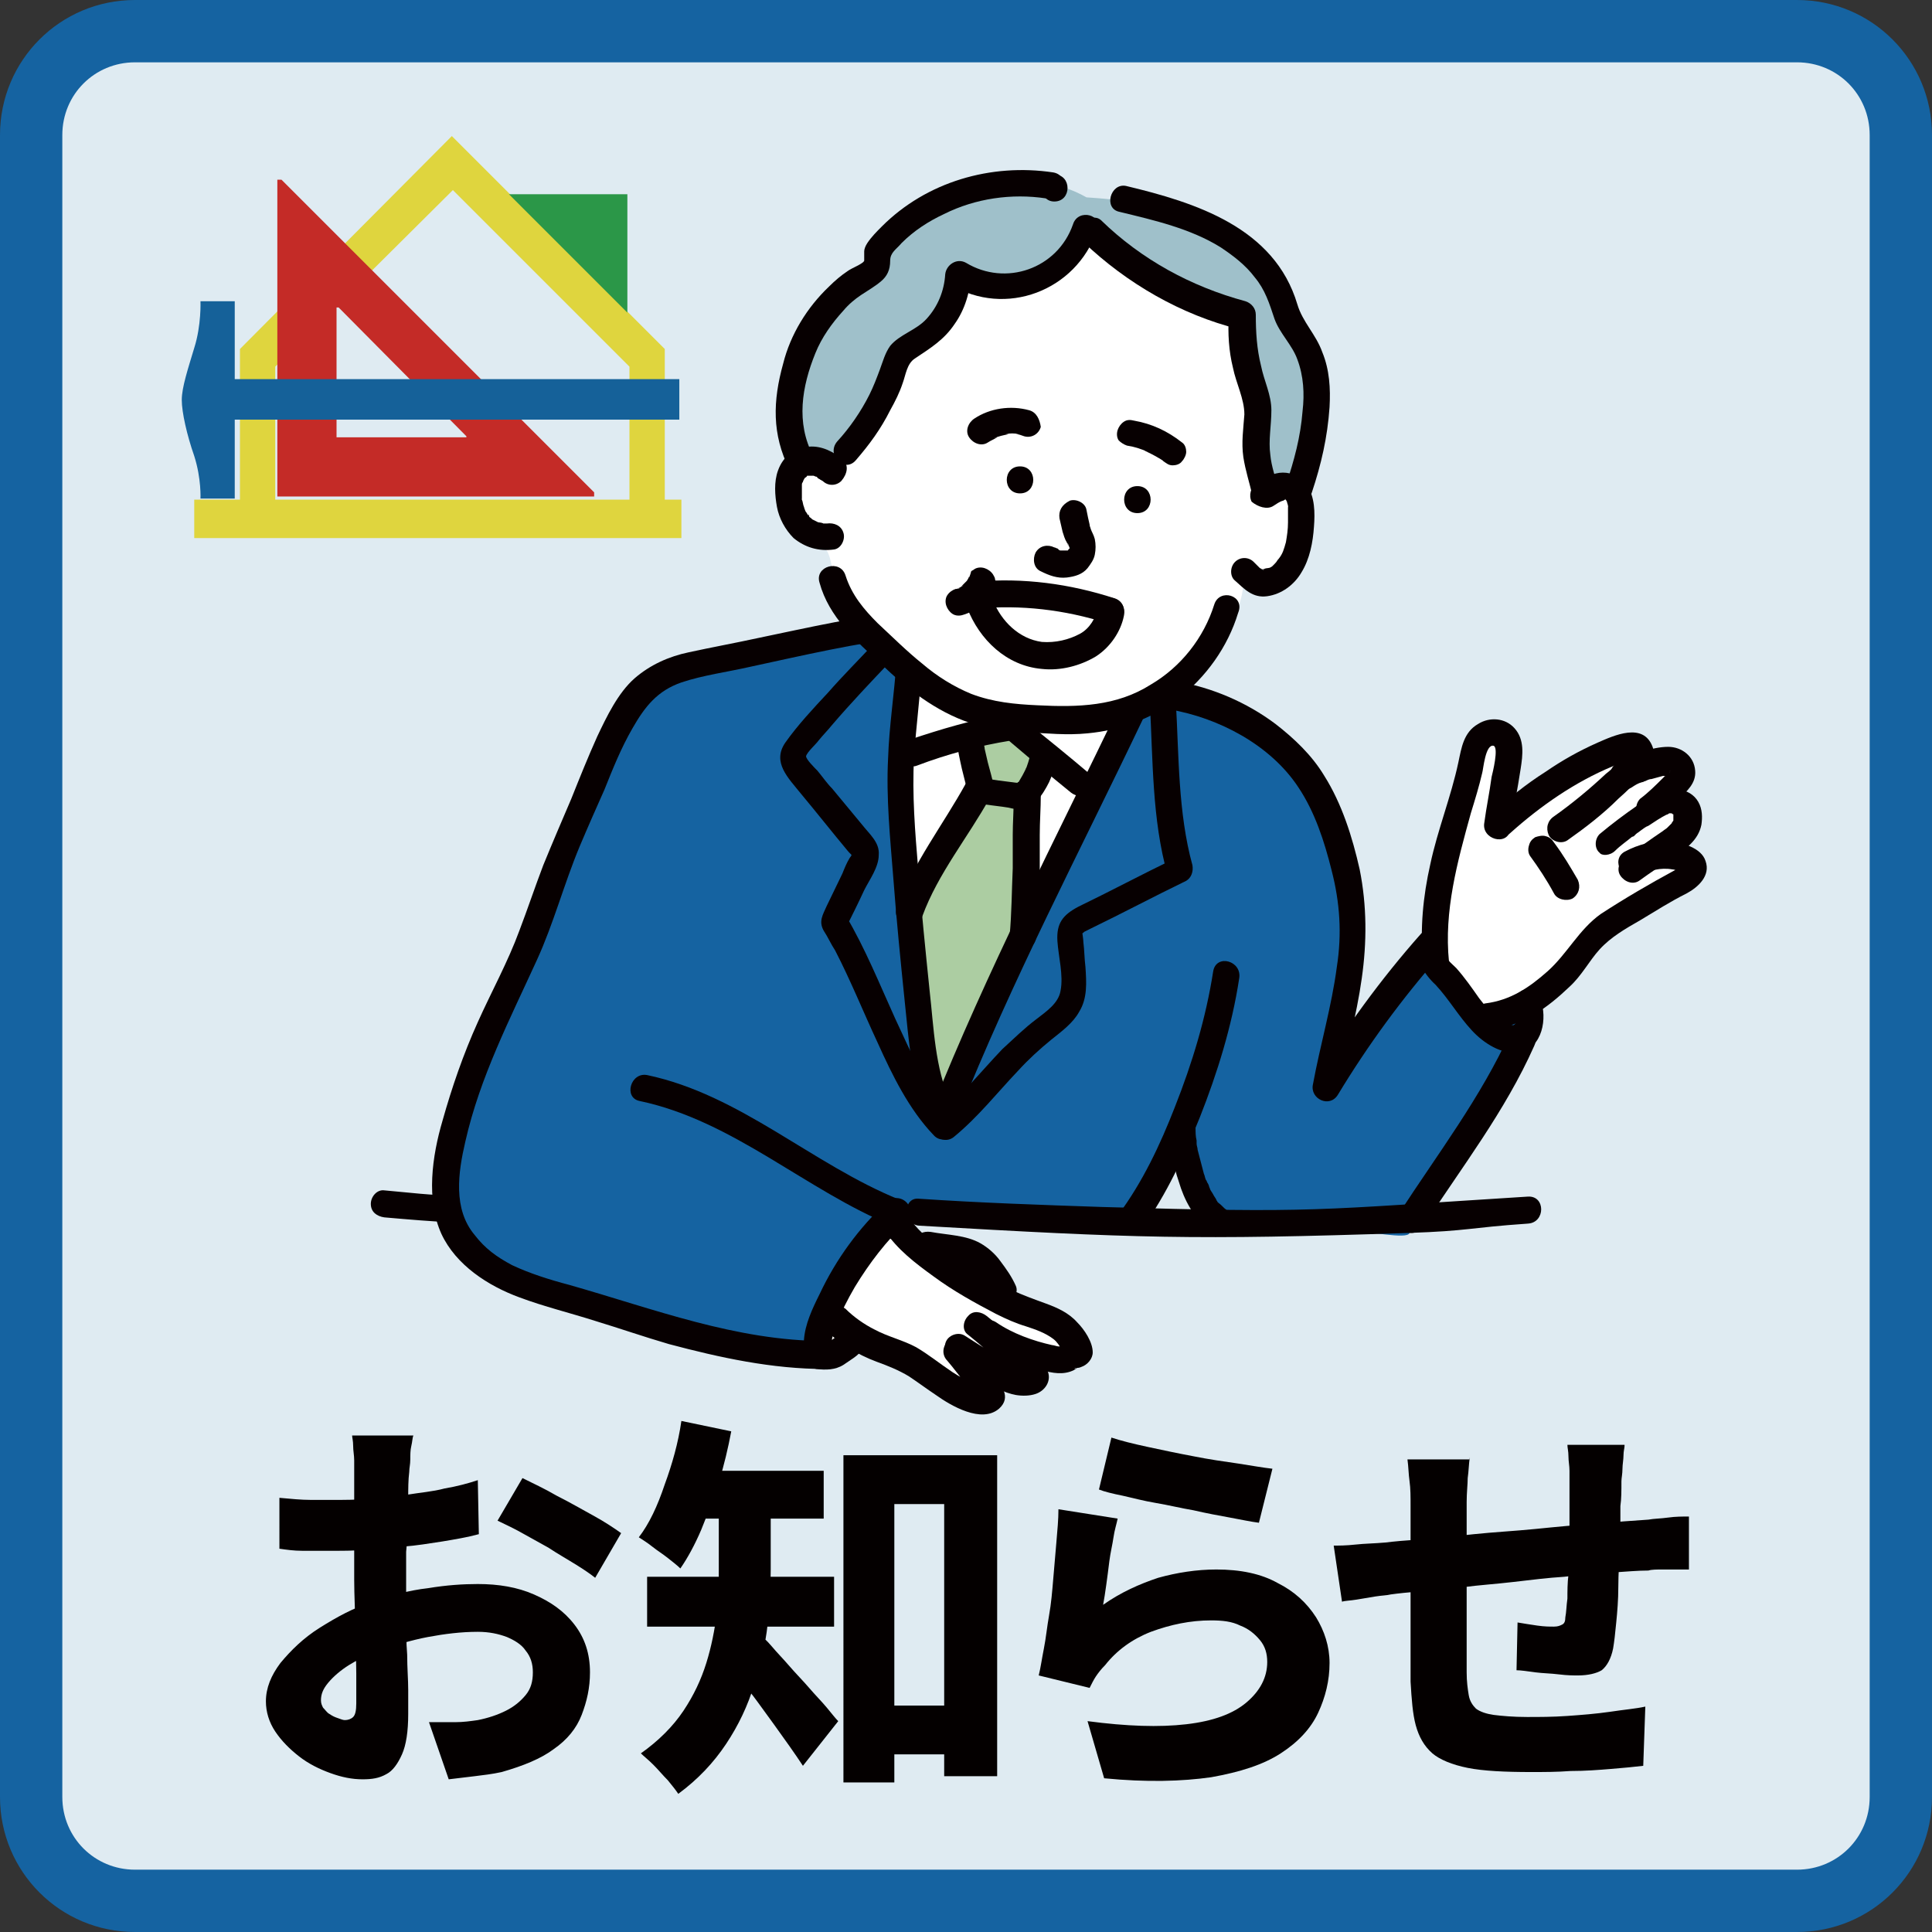<?xml version="1.0" encoding="utf-8"?>
<!-- Generator: Adobe Illustrator 19.0.0, SVG Export Plug-In . SVG Version: 6.00 Build 0)  -->
<svg version="1.1" id="レイヤー_1" xmlns="http://www.w3.org/2000/svg" xmlns:xlink="http://www.w3.org/1999/xlink" x="0px"
	 y="0px" viewBox="0 0 186 186" style="enable-background:new 0 0 186 186;" xml:space="preserve">
<rect x="0" y="0" width="186" height="186" fill="#333333" stroke="none"/>
<style type="text/css">
	.st0{fill:#DFEBF2;}
	.st1{fill:#1563A1;}
	.st2{fill:#070001;}
	.st3{fill:#FFFFFF;}
	.st4{fill:#ACCDA2;}
	.st5{fill:#9FC0CA;}
	.st6{fill:#040000;}
	.st7{fill:#DFD53E;}
	.st8{fill:#C42B27;}
	.st9{fill:#2B9748;}
	.st10{fill:#156199;}
</style>
<g id="XMLID_1_">
	<path id="XMLID_3_" class="st0" d="M183,173c0,5.5-4.5,10-10,10H13c-5.5,0-10-4.5-10-10V13C3,7.5,7.5,3,13,3h160
		c5.5,0,10,4.5,10,10V173z"/>
	<path id="XMLID_2_" class="st1" d="M186,173c0,7.2-5.8,13-13,13H13c-7.2,0-13-5.8-13-13V13C0,5.8,5.8,0,13,0h160
		c7.2,0,13,5.8,13,13V173z M180,13c0-3.9-3.1-7-7-7H13c-3.9,0-7,3.1-7,7v160c0,3.9,3.1,7,7,7h160c3.9,0,7-3.1,7-7V13z"/>
</g>
<g id="XMLID_72_">
	<path id="XMLID_233_" class="st2" d="M37,117.2c2.3,0.2,4.6,0.4,6.9,0.5c2.3,0-2.6-0.1-0.3-0.4c0.7-0.1,1.3-0.5,1.3-1.3
		c0-0.6-0.6-1.4-1.3-1.3c-2.3,0.3,2.6,0.4,0.3,0.4c-2.3,0-4.6-0.3-6.9-0.5c-0.7-0.1-1.3,0.6-1.3,1.3C35.7,116.7,36.3,117.1,37,117.2
		"/>
	<path id="XMLID_232_" class="st3" d="M87.9,64.2c2.8,2.6,6.3,4.4,10,5.1c-1.1,0.2-2.3,0.4-3.3,1c-1,0.6-1.6,1.9-1.2,3
		c0.2,0.6,0.7,1.1,0.8,1.7c0.2,0.8-0.2,1.6-0.7,2.3c-1.8,3.1-3.7,6.3-5.5,9.4C87.3,79.2,86.5,71.4,87.9,64.2"/>
	<path id="XMLID_231_" class="st3" d="M108.9,68.6c-3.9,0-7.8,0.2-11.6,0.5c1.7,0.9,3.5,2.2,3.4,4.1c0,0.6-0.3,1.2-0.6,1.8
		c-1.7,3.9-2,8.3-0.9,12.4C102.8,80.9,106.2,74.4,108.9,68.6"/>
	<path id="XMLID_230_" class="st3" d="M88,118.7c-0.9-0.5-2-0.3-2.8,0.2c-0.8,0.6-1.4,1.4-1.9,2.2c-0.9,1.4-1.7,2.9-2.4,4.5
		c-0.2,0.4-1.9,3.1-1.9,3.1s-0.9,1.5,2.7,0.7c4.3-1,8.2,3,12.2,5.1c0.3,0.2,0.7,0.3,1,0.2c0.4-0.2,0.3-0.9,0.1-1.4
		c-0.2-0.5-0.3-1.1,0.1-1.4c0.2-0.2,0.6-0.1,0.8,0l3.6,1c-0.8-1.3-1.5-2.6-2.3-3.8l5,1.3c0.3-0.6,0.1-1.4-0.3-2
		c-0.4-0.6-1.1-0.9-1.6-1.3C95.5,123.1,92.1,121.2,88,118.7"/>
	<path id="XMLID_229_" class="st3" d="M137.8,91.8c0-6.7,1.4-13.4,4-19.5c0.4-1,1.2-2.1,2.2-1.8c0.7,0.2,1,1.1,1.1,1.9
		c0.3,2.6,0.3,5.2-0.2,7.8c3.3-3.6,7.6-6.3,12.3-7.8c-0.2,0.8,0.8,1.3,1.6,1.3c0.8,0,1.7-0.3,2.3,0.3c0.5,0.5,0.5,1.3,0.2,1.9
		c-0.3,0.6-0.9,1-1.5,1.4c0.7,0.3,1.5,0.6,2.2,0.9c-0.8,1.3-1.6,2.7-2.4,4c1.2,0.3,2.4,1,3.2,2c-4.1,1-7.1,4.4-10,7.5
		c-2.9,3.1-6.3,6.2-10.5,6.4C141.3,95.5,139.9,93.1,137.8,91.8"/>
	<path id="XMLID_228_" class="st4" d="M93.2,71.4c1.2-0.8,2.7-1.4,4.1-1.1c1.4,0.2,2.8,1.4,2.9,2.9c0.1,1.3-0.8,2.5-1.4,3.7
		c-1,2.5-0.4,5.4-0.4,8.1c0,4.2-1.7,8.1-3.3,11.9c-1.5,3.6-3,7.2-4.5,10.7c-1.2-3.7-2.4-7.4-2.8-11.2c-0.5-3.8-0.2-7.8,1.5-11.3
		c1.1-2.2,2.6-4.2,3.7-6.4C94,76.5,94.6,73.8,93.2,71.4"/>
	<path id="XMLID_227_" class="st1" d="M84.3,61.6c-5-0.5-7.1,0.5-12.3,1.4c-3.7,0.6-10.3,3.1-13.2,6.5c-1.5,1.8-2.6,8-3.4,9.9
		c-4.2,11.1-10,22.5-12.2,32.9c-0.6,2.5,0.6,4.7,1.4,7.1c1.1,3.3,6.5,4.7,9.8,5.8c8.1,2.5,15.8,2.6,23.9,5.1c1.3-3.9,3.4-7.6,6-10.8
		c0.5-0.6,1-1.2,1.8-1.6c1.1-0.6,3-1.2,4.2-1.1c5.2,0.5,9.5,0.6,14.8,1.1c0.6,0.1,1.9-0.1,2.4-0.3c0.6-0.3,0.6,0.2,1-0.4
		c1.5-3,3.4-5.8,5.8-8.2c0.8,2.7,1.6,5.3,2.3,8c0.1,0.5,0.3,1,0.7,1.3c0.4,0.3,0.9,0.3,1.4,0.3l10.7,0c0.7,0,0.8,0.4,1.4,0.1
		c0.6-0.3,4.7,0.7,4.9,0c1.2-3.4,7.2-11.6,10.6-17.3c0.3-0.5,0.8-3.7,0.8-4.2c-0.1-0.7-3.5,1.7-4,1.2c-1.7-1.5-3.1-4.9-4.8-6.4
		c-0.3-0.3-0.8-0.3-1.2-0.2c-0.4,0,0.3-0.4,0,0c-3.1,3.9-4.2,7.7-9.3,12.9c0.4-6.5,2-14.8,1.4-21.8c-0.8-9.2-10.2-14.7-15.4-16
		c-0.8-0.2-4.4,1.4-5.1,1.7c-0.4,0.2-1,4-1.3,4.5c-5.1,7.5-7.8,12.6-10.9,21.5c-1.3,3.7-3.9,8.9-5.6,12.3c-3.2-5.6-1.8-13-2.8-19.3
		c-0.8-5.5-2.3-10.8-1.3-16.3C87.5,67.1,87.9,63.6,84.3,61.6"/>
	<path id="XMLID_226_" class="st2" d="M112.6,68.3c4.7,0.8,9.7,3.4,12.4,7.5c1.6,2.4,2.5,5.2,3.2,8c0.8,3.1,1,6.1,0.5,9.3
		c-0.5,3.8-1.6,7.5-2.3,11.3c-0.3,1.4,1.6,2.3,2.4,1c2.9-4.8,6.2-9.3,9.9-13.5c-0.7-0.4-1.5-0.8-2.2-1.3c-0.6,1.4,0.7,3.3,1.7,4.2
		c1.3,1.4,2.2,3,3.5,4.4c1.1,1.2,2.9,2.4,4.6,2.1c2.2-0.4,2.7-3.3,2-5.1c-0.3-0.7-0.9-1.1-1.6-0.9c-0.6,0.2-1.2,1-0.9,1.6
		c0.2,0.4,0.5,1.5-0.1,1.8c-0.1,0-0.8-0.2-1-0.3c-0.9-0.5-1.6-1.4-2.3-2.3c-0.7-1-1.4-2-2.2-2.9c-0.4-0.4-0.7-0.6-0.9-1
		c-0.1-0.2-0.2-0.4-0.2-0.6c-0.1-0.2,0-0.6-0.1-0.4c0.5-1.2-1.4-2.2-2.2-1.3c-3.9,4.4-7.3,9.1-10.3,14c0.8,0.3,1.6,0.7,2.4,1
		c0.7-3.6,1.7-7.1,2.2-10.7c0.5-3.5,0.5-7-0.2-10.5c-0.7-3.1-1.7-6.3-3.4-9c-1.2-2-2.9-3.6-4.7-5c-2.8-2.1-6.1-3.5-9.5-4.1
		C111.6,65.5,110.9,68,112.6,68.3"/>
	<path id="XMLID_225_" class="st2" d="M145.4,99.4c-2.8,6.2-7,11.7-10.7,17.4c-0.9,1.4,1.3,2.7,2.3,1.3c3.7-5.7,7.9-11.1,10.7-17.4
		c0.3-0.6,0.2-1.4-0.5-1.8C146.6,98.6,145.7,98.7,145.4,99.4"/>
	<path id="XMLID_224_" class="st2" d="M116.8,93.5c-0.7,4.5-2,8.8-3.7,13.1c-1.4,3.6-3.1,7.2-5.4,10.3c-1,1.4,1.3,2.7,2.3,1.3
		c2.3-3.2,4-6.9,5.5-10.6c1.7-4.3,3.1-8.8,3.8-13.4C119.6,92.5,117.1,91.8,116.8,93.5"/>
	<path id="XMLID_223_" class="st2" d="M112.5,108.5c0.2,1.8,0.4,3.6,1,5.3c0.5,1.7,1.4,3.4,2.8,4.5c0.5,0.4,1.3,0.5,1.8,0
		c0.5-0.5,0.6-1.4,0-1.8c-0.3-0.2-0.5-0.5-0.8-0.7c0,0-0.2-0.2-0.1-0.1c0-0.1-0.1-0.1-0.1-0.2c-0.1-0.2-0.2-0.3-0.3-0.5
		c-0.1-0.2-0.2-0.3-0.3-0.5c0-0.1-0.1-0.2-0.1-0.3c0,0-0.1-0.3-0.1-0.2c0.1,0.1-0.1-0.2-0.1-0.2c0-0.1-0.1-0.2-0.1-0.2
		c-0.1-0.2-0.1-0.4-0.2-0.6c-0.2-0.8-0.4-1.5-0.6-2.3c0-0.2-0.1-0.4-0.1-0.6c0-0.1,0-0.2,0-0.3c0,0.1,0,0.1,0,0
		c-0.1-0.4-0.1-0.8-0.1-1.2c-0.1-0.7-0.6-1.3-1.3-1.3C113.2,107.2,112.5,107.8,112.5,108.5"/>
	<path id="XMLID_222_" class="st2" d="M157.8,84.3c0.9-0.5,2.1-0.8,3.2-0.6c0.2,0,0.4,0.1,0.6,0.2c0.3,0.1,0.7,0.6,0.3-0.1
		c-0.1-0.5-0.2-0.5-0.2-0.1c0-0.1,0.1-0.1,0.2-0.2c-0.2,0.1-0.5,0.2-0.7,0.3c-2.4,1.3-4.8,2.7-7.1,4.2c-2.1,1.5-3.2,3.8-5.1,5.5
		c-1.8,1.6-3.6,2.8-6,3.1c-0.7,0.1-1.1,1-0.9,1.6c0.2,0.8,0.9,1,1.6,0.9c3-0.4,5.3-2.1,7.4-4.1c1.2-1.1,1.9-2.5,2.9-3.6
		c1.1-1.2,2.5-2,3.9-2.8c1.5-0.9,2.9-1.8,4.5-2.6c1.1-0.6,2.3-1.7,1.8-3.1c-0.4-1.3-2.3-1.8-3.5-1.9c-1.5-0.1-3,0.3-4.3,1
		C155,82.8,156.3,85.1,157.8,84.3"/>
	<path id="XMLID_221_" class="st2" d="M139.5,92.6c-0.5-4.9,0.8-9.6,2.1-14.3c0.4-1.3,0.8-2.6,1.1-3.9c0.1-0.3,0.3-2.8,1.1-2.6
		c0.5,0.2-0.1,2.6-0.2,3c-0.2,1.5-0.5,2.9-0.7,4.4c-0.3,1.6,2.2,2.3,2.5,0.7c0.3-2,0.7-3.9,1-5.9c0.2-1.3,0.4-2.8-0.6-3.9
		c-0.9-1-2.4-1.1-3.5-0.4c-1.4,0.8-1.6,2.3-1.9,3.7c-0.7,3.3-2,6.5-2.7,9.8c-0.7,3.1-1,6.2-0.7,9.4C137,94.2,139.6,94.2,139.5,92.6"
		/>
	<path id="XMLID_113_" class="st2" d="M145.4,80.2c2.9-2.6,6.2-4.9,9.8-6.4c0.4-0.2,0.8-0.3,1.1-0.4c0.1,0,0.7-0.1,0.7-0.2
		c0.1,0,0.1,0-0.1-0.1c-0.2-0.1-0.3-0.3-0.2-0.6c0,0-0.3,0.3-0.3,0.3c-0.2,0.2-0.5,0.5-0.7,0.7c-0.4,0.4-0.7,0.7-1.1,1
		c-1.6,1.5-3.3,2.9-5,4.1c-0.6,0.4-0.8,1.1-0.5,1.8c0.3,0.6,1.2,0.9,1.8,0.5c1.7-1.2,3.4-2.5,4.9-4c0.8-0.7,1.6-1.5,2.3-2.2
		c0.8-0.8,1.4-1.7,1-2.8c-0.9-2.4-3.7-1.1-5.3-0.4c-1.8,0.8-3.4,1.7-5,2.8c-1.9,1.2-3.6,2.6-5.3,4.1
		C142.3,79.5,144.2,81.3,145.4,80.2"/>
	<path id="XMLID_112_" class="st2" d="M157.1,75.8c0.3-0.2,0.6-0.4,1-0.5c0,0,0.1,0,0.1,0c0.1-0.1,0.1,0-0.1,0
		c0.1,0,0.2-0.1,0.3-0.1c0.2-0.1,0.4-0.2,0.6-0.2c0.4-0.1,0.7-0.2,1.1-0.3c0.1,0,0.2,0,0.3,0c-0.4,0.1-0.1,0,0,0c0,0,0.4,0,0.4,0
		c-0.2,0-0.2,0-0.1,0c0.1,0,0.1,0,0.2,0c-0.2-0.1-0.2-0.1-0.1,0c0.1,0.1,0.1,0.1-0.1-0.1c0,0,0.1,0.1,0.1,0.1
		c-0.1-0.2-0.1-0.2-0.1-0.1c0.1,0.2-0.1-0.3,0,0c0-0.2,0-0.3,0-0.1c0-0.2,0-0.2,0-0.1c0.2-0.5,0,0.1,0,0c0.1-0.1,0.1-0.2,0-0.1
		c0,0-0.1,0.1-0.1,0.1c-0.2,0.2-0.3,0.3-0.5,0.5c-0.7,0.7-1.4,1.4-2.2,2c-0.5,0.5-0.5,1.4,0,1.8c0.5,0.5,1.3,0.5,1.8,0
		c0.7-0.6,1.3-1.2,1.9-1.8c0.8-0.7,1.7-1.5,1.6-2.7c-0.1-1.4-1.3-2.3-2.6-2.3c-0.8,0-1.6,0.2-2.4,0.4c-0.8,0.3-1.7,0.6-2.5,1.1
		c-0.6,0.4-0.9,1.2-0.5,1.8C155.6,75.9,156.5,76.2,157.1,75.8"/>
	<path id="XMLID_111_" class="st2" d="M155.5,81.9c0.5-0.5,1.1-0.9,1.7-1.4c-0.1,0.1-0.1,0.1,0.1,0c0.1-0.1,0.1-0.1,0.2-0.2
		c0.1-0.1,0.3-0.2,0.4-0.3c0.3-0.2,0.5-0.4,0.8-0.5c0.6-0.4,1.2-0.8,1.8-1.1c-0.2,0.1,0.1,0,0.2-0.1c0.2,0,0.2,0,0,0
		c0.1,0,0.1,0,0.2,0c0.2,0,0.1,0,0,0c0.1,0,0.1,0,0,0c0.1,0,0.1,0.1,0.2,0.1c-0.1-0.1-0.1-0.1,0,0c-0.1-0.1-0.1-0.1,0,0
		c-0.1-0.2-0.1-0.2,0,0c0,0.1,0,0.1,0,0c0,0.1,0,0.1,0,0.2c0,0.2,0,0.1,0,0c0,0.1,0,0.1,0,0.2c0,0.1,0,0.1,0,0.2
		c0.1-0.1,0.1-0.1,0,0c0,0-0.3,0.4-0.1,0.2c-0.1,0.1-0.2,0.2-0.3,0.3c-0.1,0.1-0.1,0.1-0.2,0.2c0.1-0.1,0.1-0.1,0,0
		c-0.1,0.1-0.3,0.2-0.4,0.3c-1.2,0.8-2.4,1.7-3.6,2.5c-0.6,0.4-0.9,1.2-0.5,1.8c0.4,0.6,1.2,0.9,1.8,0.5c1.1-0.8,2.3-1.6,3.4-2.3
		c1.1-0.8,2.3-1.6,2.6-3.1c0.1-0.7,0.1-1.5-0.3-2.2c-0.4-0.7-1.1-1.1-1.9-1.2c-1.5-0.2-2.7,0.7-3.9,1.5c-1.3,0.9-2.5,1.8-3.7,2.8
		c-0.5,0.5-0.5,1.4,0,1.8C154.2,82.4,155,82.4,155.5,81.9"/>
	<path id="XMLID_110_" class="st2" d="M147.3,82.4c0.8,1.1,1.6,2.3,2.3,3.6c0.3,0.6,1.2,0.8,1.8,0.5c0.6-0.4,0.8-1.1,0.5-1.8
		c-0.7-1.2-1.4-2.4-2.3-3.6c-0.2-0.3-0.4-0.5-0.8-0.6c-0.3-0.1-0.7,0-1,0.1c-0.3,0.2-0.5,0.4-0.6,0.8
		C147.1,81.7,147.1,82.1,147.3,82.4"/>
	<path id="XMLID_109_" class="st2" d="M107.8,67.9c-6.2,12.9-12.8,25.6-18.1,38.9c-0.6,1.6,1.9,2.2,2.5,0.7
		c5.2-13.1,11.8-25.6,17.8-38.2C110.7,67.7,108.5,66.4,107.8,67.9"/>
	<path id="XMLID_108_" class="st2" d="M86.3,63.7c-0.2,3.1-0.7,6.2-0.8,9.3c-0.2,3.8,0.2,7.7,0.5,11.5c0.3,4,0.7,8,1.1,11.9
		c0.4,3.7,0.6,7.6,2.2,11c0.7,1.5,3,0.2,2.2-1.3c-1.5-3.3-1.6-7.2-2-10.7c-0.4-3.9-0.8-7.8-1.1-11.7c-0.3-3.6-0.6-7.2-0.4-10.8
		c0.2-3,0.6-6.1,0.8-9.1C89,62,86.4,62,86.3,63.7"/>
	<path id="XMLID_107_" class="st2" d="M87.6,58.8c-4.9,0.5-9.7,1.6-14.5,2.6c-2.3,0.5-4.5,0.9-6.8,1.4c-1.9,0.4-3.7,1.2-5.2,2.5
		c-1.6,1.4-2.7,3.7-3.6,5.6c-0.9,2-1.7,4-2.5,6c-0.9,2.1-1.8,4.2-2.7,6.4c-0.8,2.1-1.5,4.2-2.3,6.3c-1.1,3-2.7,5.9-4,8.8
		c-1.4,3.1-2.5,6.3-3.4,9.5c-1,3.4-1.6,7.6-0.1,10.9c1.4,3,4.5,5,7.5,6.1c2.4,0.9,4.9,1.5,7.4,2.3c2.3,0.7,4.6,1.5,7,2.2
		c4.9,1.3,9.9,2.4,15.1,2.4v-2.6c2.1-0.2,0.4,0.8,0.6,0.3c0.1-0.1,0-0.4,0-0.6c0.1-0.5,0.3-0.9,0.4-1.4c0.5-1.2,1.1-2.4,1.8-3.6
		c1.4-2.3,3-4.4,5-6.3c-0.7-0.2-1.5-0.4-2.2-0.6c0.1,0.4,0.1,0.5,0,0.8c-0.5,1.6,2,2.3,2.5,0.7c0.2-0.7,0.2-1.5,0-2.2
		c-0.3-0.9-1.4-1.3-2.2-0.6c-2.7,2.5-4.9,5.5-6.5,8.9c-0.7,1.4-1.4,2.9-1.5,4.4c-0.1,1.2,0.5,2.8,2,2.7c1.6-0.2,1.7-2.6,0-2.6
		c-8.5,0-16.5-3.1-24.6-5.4c-1.9-0.5-3.8-1.1-5.5-1.9c-1.5-0.8-2.6-1.6-3.6-2.9c-2.1-2.5-1.6-6-0.9-9c1.4-6.2,4.3-11.8,6.9-17.5
		c1.6-3.5,2.6-7.3,4.1-10.9c0.8-1.9,1.6-3.7,2.4-5.5c0.8-2,1.6-4,2.7-5.9c1.2-2.1,2.4-3.6,4.7-4.4c2.1-0.7,4.4-1,6.6-1.5
		c5.1-1.1,10.2-2.3,15.4-2.9C89.3,61.2,89.3,58.6,87.6,58.8"/>
	<path id="XMLID_106_" class="st2" d="M86.6,115.5c-8.4-3.4-15.3-10.1-24.3-12c-1.6-0.3-2.3,2.2-0.7,2.5c9,1.9,16,8.6,24.3,12
		C87.5,118.7,88.2,116.1,86.6,115.5"/>
	<path id="XMLID_105_" class="st2" d="M84.1,62c-1.5,1.6-3,3.1-4.4,4.7c-1.4,1.5-2.9,3.1-4.1,4.8c-1.3,1.9,0.3,3.4,1.5,4.9
		c1.5,1.8,3,3.7,4.5,5.5c0.4,0.5,0.5,0.3,0.2,0.7c-0.3,0.5-0.5,1-0.7,1.5l-1.5,3.1c-0.4,0.9-0.8,1.5-0.3,2.4
		c0.4,0.6,0.7,1.3,1.1,1.9c1.5,2.9,2.7,5.9,4.1,8.9c1.4,3.1,3,6.4,5.4,8.9c1.1,1.2,3-0.6,1.8-1.8c-2.5-2.6-4-6.2-5.5-9.4
		c-1.5-3.3-2.9-6.8-4.8-10v1.3c0.6-1.2,1.2-2.4,1.8-3.7c0.5-1,1.4-2.2,1.4-3.4c0.1-1.2-0.9-2-1.6-2.9c-1-1.2-1.9-2.3-2.9-3.5
		c-0.5-0.5-0.9-1.1-1.4-1.7c-0.3-0.3-1.1-1.1-1.1-1.4c0.1-0.4,1-1.2,1.2-1.5c0.4-0.5,0.9-1,1.3-1.5c1.8-2.1,3.7-4.1,5.6-6.1
		C87.1,62.7,85.2,60.8,84.1,62"/>
	<path id="XMLID_104_" class="st2" d="M110.7,67.7c0.3,5.4,0.2,11.2,1.7,16.5c0.2-0.5,0.4-1,0.6-1.5c-3.1,1.5-6.1,3.1-9.2,4.6
		c-1.5,0.8-2.1,1.6-2,3.3c0.1,1.5,0.6,3.3,0.3,4.8c-0.2,1.2-1.4,2-2.3,2.7c-1.2,0.9-2.2,1.9-3.3,2.9c-2.1,2.2-4,4.6-6.4,6.6
		c-1.3,1.1,0.6,2.9,1.8,1.8c2.3-1.9,4.1-4.2,6.1-6.3c1-1.1,2.1-2.1,3.2-3c1-0.8,2.1-1.6,2.7-2.7c0.8-1.3,0.7-2.8,0.6-4.3
		c-0.1-0.8-0.1-1.6-0.2-2.4c0-0.2-0.1-0.9-0.1-0.9c-0.1,0.1,0,0.1,0.2-0.1l0.6-0.3c3.1-1.5,6.1-3.1,9.2-4.6c0.5-0.3,0.7-0.9,0.6-1.5
		c-1.4-5.1-1.3-10.6-1.6-15.8C113.2,66.1,110.6,66,110.7,67.7"/>
	<path id="XMLID_103_" class="st2" d="M85.2,118.5c1.2,1.8,2.9,3.1,4.7,4.4c1.9,1.4,3.9,2.5,6,3.6c1,0.5,1.9,0.9,2.9,1.2
		c0.9,0.3,1.8,0.6,2.6,1.2c0.4,0.3,0.6,0.7,0.9,1.1c0.1,0.1,0.2,0.4,0.2,0.4c0,0,0.8-1,0.8-1.2c0,0,0.3,0,0,0
		c-0.5,0-0.8,0.3-1.2,0.4c-0.2,0.1-0.6-0.1-0.8-0.1c-1.8-0.4-3.8-1.1-5.4-2.2c-1.4-0.9-2.7,1.3-1.3,2.3c1.7,1.1,3.7,1.8,5.7,2.3
		c1,0.3,2.1,0.5,3.1,0c0.1-0.1,0.2-0.1,0.3-0.2c0,0-0.4,0.1-0.2,0c0.2,0,0.4,0,0.6-0.1c0.6-0.2,1.1-0.8,1.1-1.4c0-1-0.8-2.2-1.5-2.9
		c-0.8-0.9-1.9-1.4-3-1.8c-1.1-0.4-2.2-0.8-3.3-1.3c-1.3-0.6-2.6-1.3-3.8-2c-2.1-1.4-4.7-2.9-6.1-5
		C86.5,115.8,84.2,117.1,85.2,118.5"/>
	<path id="XMLID_102_" class="st2" d="M93.2,128.5c1,0.8,2,1.7,3,2.5c0.5,0.4,1,0.8,1.5,1.3c0.2,0.2,0.4,0.4,0.7,0.6
		c-0.1-0.1-0.1-0.1,0,0c-0.1-0.2-0.1-0.5,0.2-0.7c0.4-0.8,0.4-0.5,0-0.5c0.3,0-0.1,0-0.1,0c-0.1,0-0.2,0-0.2,0c0.1,0,0.1,0,0,0
		c-0.2-0.1-0.5-0.1-0.7-0.2c0.2,0.1-0.2-0.1-0.3-0.1c-0.1-0.1-0.2-0.1-0.3-0.2c-0.3-0.1-0.5-0.3-0.8-0.5c-1.1-0.7-2.2-1.4-3.3-2.1
		c-0.6-0.4-1.5-0.1-1.8,0.5c-0.3,0.6-0.1,1.4,0.5,1.8c1,0.7,2.1,1.3,3.1,2c0.9,0.6,2,1.2,3.1,1.4c0.6,0.1,1.3,0.1,1.9-0.1
		c0.9-0.3,1.5-1.2,1.2-2.1c-0.2-0.7-0.7-1.1-1.2-1.5c-0.5-0.4-0.9-0.8-1.4-1.2c-1.1-0.9-2.2-1.8-3.3-2.7c-0.5-0.4-1.3-0.6-1.8,0
		C92.7,127.2,92.6,128.1,93.2,128.5"/>
	<path id="XMLID_101_" class="st2" d="M79.4,128c1.4,1.3,3.1,2.4,5,3.1c1.1,0.4,2.1,0.8,3.1,1.4c0.9,0.6,1.7,1.2,2.6,1.8
		c1.4,1,4.4,2.8,6.1,1.3c1.2-1.1,0.2-2.3-0.6-3.2c-0.9-1.1-1.8-2.1-2.6-3.2c-0.5-0.5-1.4-0.5-1.8,0c-0.5,0.5-0.5,1.3,0,1.8
		c0.6,0.7,1.1,1.4,1.7,2.1c0.5,0.6,1.2,1.2,1.5,1.9c-0.1-0.2-0.1-0.4-0.2-0.7l0,0.1c0.1-0.2,0.1-0.4,0.2-0.7
		c0.2-0.4,0.5-0.2-0.1-0.3c-0.3-0.1-0.6-0.2-0.8-0.3c-0.6-0.3-1.2-0.6-1.8-1c-1.2-0.8-2.3-1.7-3.5-2.4c-1.3-0.7-2.7-1-4-1.7
		c-1-0.5-2-1.2-2.8-2C80,125,78.1,126.8,79.4,128"/>
	<path id="XMLID_100_" class="st2" d="M88.7,121.4c0.7,0.1,1.4,0.2,2.2,0.3c0.4,0.1,0.8,0.1,1.2,0.2c0.2,0,0.3,0.1,0.5,0.1
		c0.1,0,0.2,0.1,0.3,0.1c0,0,0.1,0,0.1,0c0.1,0,0.1,0-0.1-0.1c0.1,0.1,0.3,0.2,0.4,0.2c0.1,0,0.1,0.1,0.2,0.1c-0.2-0.2,0,0,0,0
		c0.3,0.2,0.5,0.5,0.8,0.8c0.1,0.1,0.1,0.2,0.2,0.2c0,0,0.2,0.3,0.1,0.1c0.1,0.1,0.2,0.3,0.3,0.4c0.1,0.2,0.2,0.3,0.3,0.5
		c0.1,0.1,0.3,0.6,0.1,0.2c0.3,0.6,0.9,1.1,1.6,0.9c0.6-0.2,1.2-0.9,0.9-1.6c-0.4-0.9-0.9-1.6-1.5-2.4c-0.5-0.7-1.2-1.3-1.9-1.7
		c-1.4-0.8-3.2-0.8-4.8-1.1c-0.7-0.1-1.4,0.2-1.6,0.9C87.6,120.4,88,121.2,88.7,121.4"/>
	<path id="XMLID_99_" class="st3" d="M122.3,46.7c1.7-6.2,0.1-13.1-4.1-18c-4.2-4.9-10.8-7.5-17.2-6.8c-3.4,0.4-6.7,1.6-9.6,3.5
		c-6.7,4.3-11.1,12-11.5,20c-0.6-0.9-2.1-1-3-0.3c-0.9,0.7-1.1,2-0.9,3.1c0.3,1.1,1,2,1.8,2.8c0.7,0.6,1.4,1.2,1.8,2
		c0.5,0.9,0.5,2,0.7,3c0.7,3.5,3.8,5.9,6.7,7.9c2.7,1.8,5.4,3.6,8.5,4.7c4,1.4,8.5,1.4,12.6,0c4-1.4,7.6-4.2,9.9-7.8
		c1.1-1.7,2-3.8,1.6-5.8c0.5,0.4,0.9,0.8,1.5,1.1c0.6,0.3,1.2,0.4,1.8,0.1c0.9-0.4,1.3-1.4,1.6-2.4c0.5-1.9,1.1-3.8,1-5.7
		c0-0.5-0.1-1-0.5-1.2c-0.5-0.3-1.1,0-1.6,0.3C122.8,47.4,122,47.8,122.3,46.7"/>
	<path id="XMLID_98_" class="st5" d="M104.6,19c3.1,0.2,6.2,0.6,9.1,1.7c2.9,1,5.7,2.7,7.7,5c2.4,2.8,3.5,6.4,4.5,9.9
		c0.6,2.2,1.2,4.5,0.9,6.8c-0.1,1.1-0.4,2.2-1.1,3.1c-0.9,1.1-2.3,1.7-3.7,2.2c-1-5.8-2-11.6-3-17.5c-5.5-1.2-10.7-4-14.4-8.2
		c-0.5,2.5-2.3,4.7-4.7,5.6c-2.4,0.9-5.2,0.4-7.2-1.3c-0.7,1.4-1,3.1-1.8,4.4c-0.8,1.4-2.4,2.5-4.1,2.2c-0.4,4.7-3,9.2-6.8,12
		c-0.9-0.8-2.2-1.1-3.4-0.8c-1.8-4.2-0.6-9.1,1.5-13c0.9-1.7,2.1-3.4,3.8-4.3c0.7-0.4,1.6-0.6,2.2-1.2c0.4-0.4,0.7-0.9,1-1.4
		c2-3.2,5.3-5.6,8.9-6.5C97.8,16.8,101.8,17.4,104.6,19"/>
	<path id="XMLID_97_" class="st2" d="M122.6,48.7c0.3-0.2,0.6-0.4,0.9-0.5c-0.1,0.1,0.2-0.1,0.2-0.1c0.2,0,0.2,0,0,0
		c0.2,0,0.2,0,0,0c0.1,0,0.1,0.1,0-0.1c0.1,0.1,0.2,0.3,0.1,0.1c0,0.1,0.1,0.1,0.1,0.2c0-0.1-0.1-0.1,0,0c0,0.1,0.1,0.3,0.1,0.4
		c0.1,0.4,0-0.2,0,0.2c0,0.2,0,0.3,0,0.5c0,0.3,0,0.6,0,0.9c0,0.7-0.1,1.3-0.2,1.9c-0.2,0.7-0.3,1.1-0.7,1.6
		c-0.2,0.2-0.1,0.2-0.4,0.5c-0.1,0.1-0.1,0.1-0.2,0.2c0.1-0.1,0.1-0.1,0,0c-0.1,0.1-0.2,0.1-0.3,0.2c0.2-0.1-0.1,0-0.2,0
		c-0.1,0-0.5,0.1-0.2,0.1c-0.1,0-0.2,0-0.3,0c0.2,0,0.2,0,0.1,0c-0.1,0-0.1,0,0.1,0.1c-0.1,0-0.2-0.1-0.3-0.2c-0.1-0.1,0,0,0.1,0.1
		c-0.1,0-0.1-0.1-0.2-0.1c-0.2-0.2-0.4-0.4-0.6-0.6c-0.5-0.5-1.3-0.5-1.8,0c-0.5,0.5-0.5,1.4,0,1.8c0.9,0.8,1.7,1.7,3.1,1.5
		c1.4-0.2,2.6-1.1,3.3-2.3c0.8-1.3,1.1-2.9,1.2-4.4c0.1-1.3,0.1-2.9-0.7-4c-0.5-0.8-1.4-1.2-2.3-1.2c-0.9,0-1.8,0.5-2.5,1
		c-0.6,0.4-0.8,1.2-0.5,1.8C121.1,48.8,122,49.1,122.6,48.7"/>
	<path id="XMLID_96_" class="st2" d="M81.2,44.3c-0.9-0.8-2.1-1.4-3.3-1.3c-1.4,0.1-2.5,0.9-3,2.3c-0.4,1.1-0.3,2.4-0.1,3.5
		c0.2,1.1,0.8,2.2,1.6,3c1.1,0.9,2.4,1.3,3.9,1.1c0.7-0.1,1.1-1,0.9-1.6c-0.2-0.7-0.9-1-1.6-0.9c0.3,0-0.1,0-0.2,0c0,0-0.4,0-0.2,0
		c0.2,0-0.2-0.1-0.3-0.1c-0.1,0-0.4-0.1-0.1,0c-0.2-0.1-0.4-0.2-0.6-0.3c-0.2-0.2,0.1,0.1-0.1-0.1c-0.1-0.1-0.2-0.1-0.2-0.2
		c0-0.1-0.1-0.1-0.1-0.2c0.1,0.1,0.1,0.1,0,0.1c-0.1-0.1-0.1-0.2-0.2-0.3c-0.1-0.1-0.1-0.3-0.2-0.4c0.1,0.2,0-0.1,0-0.1
		c-0.1-0.2-0.1-0.5-0.2-0.7c-0.1-0.3,0,0.1,0-0.1c0-0.1,0-0.3,0-0.4c0-0.3,0-0.5,0-0.8c0-0.1,0-0.4,0-0.1c0-0.1,0-0.2,0.1-0.3
		c0-0.1,0.1-0.2,0.1-0.3c-0.1,0.3,0,0,0.1-0.1c-0.2,0.2,0,0,0.1-0.1c-0.2,0.2,0.1,0,0.1-0.1c0.1,0,0.1,0-0.1,0c0,0,0.1,0,0.2,0
		c0.1,0,0.4,0,0.1,0c0.1,0,0.2,0,0.3,0c0.3,0-0.2-0.1,0.1,0c0.1,0,0.2,0.1,0.3,0.1c-0.2-0.1,0.1,0,0.1,0.1c0.1,0.1,0.2,0.1,0.3,0.2
		c0.1,0.1,0.1,0.1,0,0c0.1,0,0.1,0.1,0.2,0.1c0.5,0.5,1.3,0.5,1.8,0C81.6,45.6,81.7,44.8,81.2,44.3"/>
	<path id="XMLID_95_" class="st2" d="M116.9,58.2c-1,3.2-3.2,6-6.1,7.7c-3.3,2.1-7,2.2-10.9,2c-2.2-0.1-4.3-0.3-6.4-1.1
		c-1.7-0.7-3.3-1.7-4.7-2.9c-1.5-1.2-2.9-2.6-4.3-3.9c-1.3-1.3-2.5-2.7-3.1-4.6c-0.5-1.6-3-0.9-2.5,0.7c0.9,3.3,3.5,5.6,5.9,7.8
		c2.5,2.4,5.3,4.6,8.6,5.7c1.8,0.6,3.7,0.8,5.5,0.9c1.9,0.1,3.8,0.3,5.8,0.1c3.2-0.3,6.1-1.4,8.7-3.3c2.7-2.1,4.8-5,5.8-8.3
		C119.9,57.3,117.4,56.6,116.9,58.2"/>
	<path id="XMLID_94_" class="st2" d="M108.5,42.9c0.7,0.1,1.3,0.3,2,0.6c-0.1,0-0.2-0.1-0.3-0.1c0.7,0.3,1.4,0.7,2,1.1
		c-0.1-0.1-0.2-0.1-0.3-0.2c0,0,0.1,0.1,0.1,0.1c0.3,0.2,0.5,0.4,0.9,0.4c0.3,0,0.7-0.1,0.9-0.4c0.2-0.2,0.4-0.6,0.4-0.9
		c0-0.3-0.1-0.7-0.4-0.9c-1.4-1.1-2.9-1.8-4.6-2.1c-0.4-0.1-0.7-0.1-1,0.1c-0.3,0.2-0.5,0.5-0.6,0.8c-0.1,0.3-0.1,0.7,0.1,1
		C107.9,42.6,108.2,42.8,108.5,42.9"/>
	<path id="XMLID_93_" class="st2" d="M99.1,39.5c-1.8-0.5-3.8-0.2-5.3,0.8c-0.6,0.4-0.9,1.2-0.5,1.8c0.4,0.6,1.2,0.9,1.8,0.5
		c0.3-0.2,0.6-0.3,0.9-0.5c-0.1,0-0.2,0.1-0.3,0.1c0.4-0.2,0.9-0.3,1.4-0.4c-0.1,0-0.2,0-0.3,0c0.4-0.1,0.9-0.1,1.3,0
		c-0.1,0-0.2,0-0.3,0c0.3,0,0.5,0.1,0.8,0.2c0.7,0.2,1.4-0.2,1.6-0.9C100.1,40.4,99.8,39.7,99.1,39.5"/>
	<path id="XMLID_92_" class="st2" d="M102,49.9c0.1,0.4,0.2,0.9,0.3,1.3c0.1,0.3,0.2,0.7,0.4,1c0,0.1,0.1,0.1,0.1,0.2
		c0,0.1,0.1,0.3,0-0.1c0.1,0.2,0.1,0.3,0.2,0.5c0,0.1,0,0,0-0.2c0,0.1,0,0.1,0,0.1c0,0.1,0,0.1,0-0.1c0,0.1,0,0.1,0,0.1
		c0,0.2,0.2-0.2,0,0c0,0.1-0.1,0.2-0.2,0.3c0.1-0.2,0.2-0.2,0.1-0.1c0,0,0,0-0.1,0.1c-0.2,0.2,0.2-0.1,0,0c0,0-0.1,0-0.1,0.1
		c0.2-0.1,0.3-0.1,0.2-0.1c0,0-0.1,0-0.1,0c-0.1,0-0.1,0-0.2,0c-0.1,0,0.4,0,0.1,0c-0.1,0-0.3,0-0.5,0c0.2,0,0.2,0,0.1,0
		c-0.1,0-0.1,0-0.2,0c-0.1,0-0.2-0.1-0.2-0.1c-0.1,0-0.1,0,0.1,0c-0.1,0-0.1,0-0.2-0.1c-0.1,0-0.2-0.1-0.3-0.1
		c-0.6-0.3-1.4-0.2-1.8,0.5c-0.3,0.6-0.2,1.5,0.5,1.8c0.8,0.4,1.6,0.7,2.5,0.6c0.8-0.1,1.5-0.3,2-0.9c0.3-0.4,0.6-0.8,0.7-1.3
		c0.1-0.5,0.1-1,0-1.5c-0.1-0.4-0.3-0.7-0.4-1c0-0.1-0.1-0.2,0,0c0.1,0.2,0,0,0,0c0-0.1-0.1-0.2-0.1-0.4c-0.1-0.4-0.2-0.9-0.3-1.4
		c-0.1-0.7-1-1.1-1.6-0.9C102.2,48.6,101.9,49.2,102,49.9"/>
	<path id="XMLID_91_" class="st2" d="M103.3,21.6c-1.5,4.3-6.5,6-10.3,3.7c-0.9-0.5-1.9,0.2-2,1.1c-0.1,1.6-0.7,3.1-1.8,4.3
		c-1,1.1-2.6,1.5-3.5,2.6c-0.5,0.7-0.7,1.5-1,2.3c-0.3,0.8-0.6,1.6-1,2.4c-0.8,1.6-1.9,3.2-3.1,4.5c-1.1,1.3,0.7,3.1,1.8,1.8
		c1.3-1.5,2.4-3,3.3-4.8c0.5-0.9,0.9-1.7,1.2-2.6c0.3-0.8,0.4-1.9,1.2-2.4c1.5-1,2.8-1.8,3.8-3.3c1-1.4,1.5-3.1,1.6-4.9
		c-0.7,0.4-1.3,0.8-2,1.1c5.3,3.2,12.1,0.6,14.1-5.2C106.3,20.7,103.8,20,103.3,21.6"/>
	<path id="XMLID_90_" class="st2" d="M104.3,23.3c4.2,4,9.4,7,15,8.4c-0.3-0.4-0.6-0.8-1-1.3c-0.1,1.7,0,3.4,0.4,5
		c0.3,1.5,1.1,3,1.1,4.5c-0.1,1.4-0.3,2.7-0.1,4.1c0.2,1.3,0.6,2.5,0.9,3.8c0.4,1.6,2.9,0.9,2.5-0.7c-0.3-1.1-0.7-2.2-0.8-3.3
		c-0.2-1.4,0.1-2.8,0.1-4.3c0-1.5-0.7-2.8-1-4.3c-0.4-1.6-0.5-3.2-0.5-4.9c0-0.6-0.4-1.1-1-1.3c-5.2-1.4-10-4-13.9-7.8
		C105,20.3,103.1,22.1,104.3,23.3"/>
	<path id="XMLID_89_" class="st2" d="M101.5,19.4c1.7,0,1.7-2.6,0-2.6C99.9,16.8,99.9,19.4,101.5,19.4"/>
	<path id="XMLID_88_" class="st2" d="M101.4,16.6c-6-0.9-12.2,0.9-16.5,5.2c-0.5,0.5-1,1-1.4,1.6c-0.2,0.3-0.3,0.6-0.3,0.8
		c0,0.2,0,0.8,0,0.9c-0.1,0.3-1.2,0.7-1.6,1c-0.6,0.4-1.2,0.9-1.8,1.5c-2.1,2-3.7,4.6-4.4,7.4c-1,3.6-1.1,6.8,0.6,10.2
		c0.8,1.5,3,0.2,2.3-1.3c-1.7-3.2-1.1-6.7,0.2-9.9c0.6-1.5,1.6-2.9,2.7-4.1c0.5-0.6,1.1-1.1,1.7-1.5c0.6-0.4,1.3-0.8,1.9-1.3
		c0.6-0.5,0.9-1.1,0.9-2c0-0.8,0.6-1.1,1.1-1.7c1.2-1.2,2.6-2.1,4.1-2.8c3-1.5,6.5-2,9.8-1.5C102.4,19.4,103.1,16.9,101.4,16.6"/>
	<path id="XMLID_87_" class="st2" d="M107.8,20.4c3.3,0.8,6.8,1.6,9.7,3.4c1.2,0.8,2.4,1.7,3.3,2.9c1,1.2,1.4,2.5,1.9,4
		c0.5,1.4,1.7,2.5,2.2,3.9c0.6,1.6,0.7,3.3,0.5,5c-0.2,2.5-0.8,4.7-1.6,7.1c-0.5,1.6,2,2.3,2.5,0.7c0.9-2.7,1.5-5.3,1.7-8.2
		c0.1-1.8,0-3.6-0.7-5.3c-0.6-1.7-1.9-2.9-2.4-4.6c-2.2-7.4-9.8-9.8-16.5-11.4C106.9,17.6,106.2,20.1,107.8,20.4"/>
	<path id="XMLID_86_" class="st2" d="M93.2,55.8C93.2,55.9,93.2,55.9,93.2,55.8c0,0,0.1-0.1,0.1-0.3c-0.1,0.3-0.3,0.5-0.4,0.7
		c0.1-0.1,0.1-0.2,0.2-0.3c-0.2,0.2-0.4,0.4-0.6,0.6c0.1-0.1,0.2-0.1,0.3-0.2c-0.2,0.2-0.5,0.3-0.7,0.4c0.1,0,0.2-0.1,0.3-0.1
		c-0.1,0.1-0.3,0.1-0.4,0.1c-0.3,0.1-0.6,0.3-0.8,0.6c-0.2,0.3-0.2,0.7-0.1,1c0.1,0.3,0.3,0.6,0.6,0.8c0.3,0.2,0.7,0.2,1,0.1
		c0.7-0.2,1.4-0.6,1.9-1.1c0.3-0.2,0.5-0.5,0.7-0.8c0.2-0.3,0.4-0.6,0.5-1c0.1-0.2,0.1-0.3,0-0.5c0-0.2-0.1-0.3-0.2-0.5
		c-0.2-0.3-0.5-0.5-0.8-0.6c-0.3-0.1-0.7-0.1-1,0.1c-0.1,0.1-0.2,0.1-0.3,0.2C93.4,55.4,93.3,55.6,93.2,55.8"/>
	<path id="XMLID_85_" class="st2" d="M105.7,58.5c-0.2,1-0.8,2-1.7,2.5c-1.1,0.6-2.4,0.9-3.7,0.8c-2.2-0.3-3.9-2-4.7-4
		c-0.3-0.7-0.9-1.1-1.6-0.9c-0.6,0.2-1.2,0.9-0.9,1.6c1.2,3.1,3.8,5.6,7.2,5.9c1.8,0.2,3.7-0.3,5.2-1.2c1.4-0.9,2.4-2.4,2.7-3.9
		C108.6,57.5,106,56.8,105.7,58.5"/>
	<path id="XMLID_84_" class="st2" d="M107.3,57.6C103,56.2,98.5,55.6,94,56c-0.7,0.1-1.3,0.6-1.3,1.3c0,0.7,0.6,1.4,1.3,1.3
		c4.3-0.4,8.5,0.1,12.6,1.4C108.2,60.6,108.9,58.1,107.3,57.6"/>
	<path id="XMLID_83_" class="st2" d="M98.2,47.5c1.7,0,1.7-2.6,0-2.6C96.5,44.9,96.5,47.5,98.2,47.5"/>
	<path id="XMLID_82_" class="st2" d="M109.5,49.4c1.7,0,1.7-2.6,0-2.6C107.8,46.8,107.8,49.4,109.5,49.4"/>
	<path id="XMLID_81_" class="st2" d="M96.6,68.8c-3,0.5-6,1.4-9,2.4c-0.7,0.2-1.1,0.9-0.9,1.6c0.2,0.6,0.9,1.2,1.6,0.9
		c2.9-1.1,5.9-1.9,9-2.4c0.7-0.1,1.1-1,0.9-1.6C98,69,97.3,68.7,96.6,68.8"/>
	<path id="XMLID_80_" class="st2" d="M97,71.2c2,1.7,4,3.4,6.1,5.1c0.5,0.4,1.3,0.5,1.8,0c0.4-0.5,0.6-1.4,0-1.8
		c-2-1.7-4.1-3.4-6.1-5c-0.5-0.4-1.3-0.6-1.8,0C96.6,69.8,96.5,70.7,97,71.2"/>
	<path id="XMLID_79_" class="st2" d="M92.1,71.3c0.1,0.9,0.3,1.8,0.5,2.7c0.2,0.8,0.4,1.6,0.6,2.4c0.2,0.7,0.9,1.1,1.6,0.9
		c0.7-0.2,1.1-0.9,0.9-1.6c-0.2-0.8-0.4-1.6-0.6-2.3c-0.1-0.4-0.2-0.9-0.3-1.3c0-0.2-0.1-0.4-0.1-0.6c0,0,0-0.1,0-0.1
		c0-0.2,0,0.2,0,0.2s0-0.2,0-0.2c-0.1-0.7-0.6-1.3-1.3-1.3C92.7,70,92,70.6,92.1,71.3"/>
	<path id="XMLID_78_" class="st2" d="M99.2,72.6c-0.1,0.5-0.3,1.1-0.5,1.6c0-0.1,0.1-0.2,0.1-0.3c-0.2,0.5-0.5,1-0.8,1.5
		c0.1-0.1,0.1-0.2,0.2-0.3c-0.1,0.1-0.1,0.2-0.2,0.2c-0.2,0.2-0.4,0.6-0.4,0.9c0,0.3,0.1,0.7,0.4,0.9c0.5,0.5,1.3,0.5,1.8,0
		c0.5-0.5,0.9-1.2,1.2-1.8c0.3-0.7,0.6-1.4,0.7-2.1c0.1-0.4,0.1-0.7-0.1-1c-0.2-0.3-0.5-0.5-0.8-0.6c-0.3-0.1-0.7-0.1-1,0.1
		C99.5,72,99.3,72.2,99.2,72.6"/>
	<path id="XMLID_77_" class="st2" d="M93.8,77.3c1.2,0.2,2.4,0.3,3.6,0.5c-0.1,0-0.2,0-0.3,0c0.3,0,0.7,0.1,1,0.2
		c0.4,0.1,0.7,0.1,1-0.1c0.3-0.2,0.5-0.5,0.6-0.8c0.1-0.6-0.2-1.5-0.9-1.6c-1.2-0.2-2.4-0.3-3.6-0.5c0.1,0,0.2,0,0.3,0
		c-0.3,0-0.7-0.1-1-0.2c-0.4-0.1-0.7-0.1-1,0.1c-0.3,0.2-0.5,0.5-0.6,0.8C92.8,76.3,93.1,77.2,93.8,77.3"/>
	<path id="XMLID_76_" class="st2" d="M93,75.4c-2.2,4-5.1,7.7-6.7,12.1c-0.2,0.7,0.3,1.4,0.9,1.6c0.7,0.2,1.4-0.2,1.6-0.9
		c1.5-4.1,4.4-7.6,6.5-11.4C96.1,75.2,93.8,73.9,93,75.4"/>
	<path id="XMLID_75_" class="st2" d="M97.6,76.6c0,1.3-0.1,2.6-0.1,3.8c0,1.1,0,2.1,0,3.2c-0.1,2.2-0.1,4.3-0.3,6.5
		c-0.1,0.7,0.6,1.3,1.3,1.3c0.8,0,1.2-0.6,1.3-1.3c0.2-2.2,0.3-4.3,0.3-6.5c0-1.1,0-2.1,0-3.2c0-1.3,0.1-2.6,0.1-3.8
		C100.2,75,97.6,75,97.6,76.6"/>
	<path id="XMLID_74_" class="st2" d="M78.6,131.8c0.9,0.1,1.8,0.1,2.6-0.4c0.7-0.5,1.5-0.9,1.9-1.6c0.4-0.6,0.1-1.5-0.5-1.8
		c-0.6-0.3-1.4-0.1-1.8,0.5c0,0,0,0.1-0.1,0.1l0.2-0.3c-0.1,0.1-0.2,0.3-0.4,0.4c0.1-0.1,0.2-0.1,0.3-0.2c-0.2,0.2-0.5,0.3-0.7,0.5
		c-0.2,0.1-0.4,0.3-0.6,0.4c0.1,0,0.2-0.1,0.3-0.1c-0.1,0-0.2,0.1-0.3,0.1c0.1,0,0.2,0,0.3,0c-0.4,0.1-0.9,0-1.3,0
		c-0.3,0-0.7,0.2-0.9,0.4c-0.2,0.2-0.4,0.6-0.4,0.9c0,0.3,0.1,0.7,0.4,0.9C77.9,131.6,78.2,131.7,78.6,131.8"/>
	<path id="XMLID_73_" class="st2" d="M88.5,118c20.8,1.2,26.3,1.4,47.1,0.7c5.9-0.2,5.7-0.5,11.5-0.9c1.7-0.1,1.7-2.7,0-2.6
		c-20.8,1.3-20.1,1.6-41,1c-5.9-0.2-11.8-0.4-17.7-0.8C86.9,115.3,86.9,117.9,88.5,118"/>
</g>
<g id="XMLID_6_">
	<path id="XMLID_7_" class="st6" d="M39.8,138.2c-0.1,0.2-0.1,0.6-0.2,1c-0.1,0.4-0.1,0.9-0.1,1.3c0,0.5-0.1,0.8-0.1,1.2
		c-0.1,0.8-0.1,1.6-0.1,2.5c0,0.8-0.1,1.7-0.1,2.6c0,0.9,0,1.7-0.1,2.6c0,0.9,0,1.7,0,2.6c0,1,0,2.2,0,3.5c0,1.3,0,2.6,0.1,3.8
		c0,1.3,0.1,2.4,0.1,3.4c0,1,0,1.8,0,2.3c0,1.7-0.2,3-0.6,3.9c-0.4,0.9-0.9,1.6-1.5,1.9c-0.7,0.4-1.4,0.5-2.3,0.5
		c-1,0-2-0.2-3.1-0.6c-1.1-0.4-2.1-0.9-3-1.6c-0.9-0.7-1.7-1.5-2.3-2.4c-0.6-0.9-0.9-1.9-0.9-2.9c0-1.3,0.5-2.5,1.4-3.7
		c1-1.2,2.2-2.4,3.8-3.4c1.6-1,3.2-1.9,5.1-2.5c1.7-0.6,3.5-1.1,5.3-1.3c1.8-0.3,3.4-0.4,4.8-0.4c2,0,3.8,0.3,5.4,1
		c1.6,0.7,2.9,1.6,3.9,2.9c1,1.3,1.5,2.8,1.5,4.6c0,1.5-0.3,2.8-0.8,4.1c-0.5,1.3-1.4,2.4-2.7,3.3c-1.2,0.9-2.9,1.6-5,2.2
		c-0.9,0.2-1.8,0.3-2.6,0.4c-0.8,0.1-1.7,0.2-2.5,0.3l-1.9-5.5c0.9,0,1.7,0,2.5,0c0.8,0,1.5-0.1,2.2-0.2c1-0.2,1.9-0.5,2.7-0.9
		c0.8-0.4,1.4-0.9,1.9-1.5c0.5-0.6,0.7-1.3,0.7-2.2c0-0.8-0.2-1.5-0.7-2.1c-0.4-0.6-1.1-1-1.8-1.3c-0.8-0.3-1.7-0.5-2.8-0.5
		c-1.6,0-3.2,0.2-4.8,0.5c-1.6,0.3-3.2,0.8-4.7,1.3c-1.1,0.4-2.1,0.9-2.9,1.4c-0.8,0.5-1.5,1.1-2,1.7c-0.5,0.6-0.7,1.1-0.7,1.7
		c0,0.3,0.1,0.5,0.2,0.7c0.2,0.2,0.4,0.5,0.6,0.6c0.3,0.2,0.5,0.3,0.8,0.4c0.3,0.1,0.5,0.2,0.7,0.2c0.3,0,0.6-0.1,0.8-0.3
		c0.2-0.2,0.3-0.6,0.3-1.3c0-0.6,0-1.6,0-2.9c0-1.3-0.1-2.7-0.1-4.3c0-1.6-0.1-3.2-0.1-4.7c0-1.1,0-2.2,0-3.2c0-1.1,0-2,0-3
		s0-1.8,0-2.5c0-0.7,0-1.3,0-1.7c0-0.3,0-0.7,0-1.1c0-0.5-0.1-0.9-0.1-1.4c0-0.5-0.1-0.8-0.1-1H39.8z M26.9,144.2
		c1.1,0.1,2.1,0.2,3,0.2c0.9,0,1.7,0,2.3,0c1,0,2.1,0,3.3-0.1c1.2-0.1,2.4-0.2,3.7-0.4c1.2-0.2,2.5-0.3,3.6-0.6
		c1.2-0.2,2.3-0.5,3.2-0.8l0.1,5.2c-1.1,0.3-2.3,0.5-3.5,0.7c-1.3,0.2-2.5,0.4-3.8,0.5c-1.3,0.1-2.4,0.3-3.6,0.3
		c-1.1,0.1-2.1,0.1-2.9,0.1c-1.3,0-2.4,0-3.2,0c-0.8,0-1.5-0.1-2.2-0.2L26.9,144.2z M50.3,142.3c1,0.5,2.1,1,3.3,1.7
		c1.2,0.6,2.4,1.3,3.5,1.9c1.1,0.6,2,1.2,2.7,1.7l-2.5,4.3c-0.5-0.4-1.1-0.8-1.9-1.3c-0.8-0.5-1.7-1-2.6-1.6c-0.9-0.5-1.8-1-2.7-1.5
		c-0.9-0.5-1.6-0.8-2.2-1.1L50.3,142.3z"/>
	<path id="XMLID_11_" class="st6" d="M65.6,136.8l4.8,1c-0.3,1.6-0.7,3.3-1.2,4.9c-0.5,1.6-1.1,3.1-1.7,4.6c-0.6,1.4-1.3,2.7-2,3.7
		c-0.3-0.3-0.7-0.6-1.2-1c-0.5-0.4-1-0.7-1.5-1.1c-0.5-0.4-1-0.7-1.3-0.9c1-1.3,1.8-3,2.5-5.1C64.7,141,65.3,138.9,65.6,136.8z
		 M69.1,143.8h5.1v7.3c0,1.6-0.1,3.4-0.3,5.3c-0.2,1.9-0.7,3.9-1.3,5.8c-0.6,2-1.5,3.9-2.7,5.7c-1.2,1.8-2.7,3.4-4.6,4.8
		c-0.2-0.3-0.5-0.7-1-1.3c-0.5-0.5-0.9-1-1.4-1.5c-0.5-0.5-0.9-0.8-1.2-1.1c1.7-1.2,3.1-2.6,4.1-4.1c1-1.5,1.7-3,2.2-4.6
		c0.5-1.6,0.8-3.2,1-4.7c0.2-1.6,0.2-3,0.2-4.4V143.8z M62.3,151.8h18v4.8h-18V151.8z M66.2,141.6h13.1v4.6H66.2V141.6z M73,157.2
		c0.3,0.3,0.8,0.7,1.3,1.3c0.5,0.6,1.1,1.2,1.7,1.9c0.6,0.7,1.3,1.4,1.9,2.1c0.6,0.7,1.2,1.3,1.7,1.9c0.5,0.6,0.8,1,1.1,1.3
		l-3.4,4.3c-0.4-0.6-0.8-1.2-1.3-1.9c-0.5-0.7-1-1.4-1.5-2.1c-0.5-0.7-1.1-1.5-1.6-2.2c-0.5-0.7-1.1-1.4-1.6-2
		c-0.5-0.6-0.9-1.2-1.3-1.6L73,157.2z M81.2,140.1H96V171h-5.1v-26.2h-4.8v26.8h-4.9V140.1z M83.4,164.2h10.2v4.7H83.4V164.2z"/>
	<path id="XMLID_19_" class="st6" d="M107.6,146.2c-0.1,0.5-0.3,1.1-0.4,1.8c-0.1,0.7-0.3,1.5-0.4,2.3c-0.1,0.8-0.2,1.6-0.3,2.3
		c-0.1,0.7-0.2,1.4-0.3,1.9c1.7-1.2,3.5-2,5.3-2.6c1.8-0.5,3.7-0.8,5.6-0.8c2.3,0,4.3,0.4,5.9,1.3c1.6,0.8,2.8,1.9,3.7,3.3
		c0.8,1.3,1.3,2.8,1.3,4.4c0,1.7-0.4,3.3-1.1,4.8c-0.7,1.5-1.9,2.8-3.6,3.9c-1.7,1.1-3.9,1.8-6.7,2.3c-2.8,0.4-6.2,0.5-10.3,0.1
		l-1.6-5.5c3.8,0.5,6.9,0.6,9.5,0.3c2.6-0.3,4.5-1,5.8-2.1c1.3-1.1,2-2.4,2-3.9c0-0.8-0.2-1.5-0.7-2.1c-0.5-0.6-1.1-1.1-1.9-1.4
		c-0.8-0.4-1.7-0.5-2.8-0.5c-2,0-3.9,0.4-5.8,1.1c-1.8,0.7-3.3,1.8-4.4,3.2c-0.4,0.4-0.7,0.8-0.9,1.1c-0.2,0.3-0.4,0.7-0.6,1.1
		l-4.9-1.2c0.2-0.8,0.3-1.6,0.5-2.6c0.2-1,0.3-2.1,0.5-3.2c0.2-1.1,0.3-2.3,0.4-3.5c0.1-1.2,0.2-2.3,0.3-3.5
		c0.1-1.2,0.2-2.2,0.2-3.2L107.6,146.2z M107,138.4c0.9,0.3,2.1,0.6,3.5,0.9c1.4,0.3,2.8,0.6,4.4,0.9c1.5,0.3,2.9,0.5,4.3,0.7
		c1.3,0.2,2.4,0.4,3.3,0.5l-1.3,5.2c-0.8-0.1-1.7-0.3-2.8-0.5c-1.1-0.2-2.2-0.4-3.5-0.7c-1.2-0.2-2.4-0.5-3.6-0.7
		c-1.2-0.2-2.3-0.5-3.2-0.7c-1-0.2-1.8-0.4-2.3-0.6L107,138.4z"/>
	<path id="XMLID_22_" class="st6" d="M128.4,148.8c0.5,0,1.2,0,2.1-0.1c0.9-0.1,1.8-0.1,2.9-0.2c0.8-0.1,1.9-0.2,3.4-0.3
		c1.5-0.1,3.2-0.3,5.1-0.5c1.9-0.2,3.9-0.3,5.9-0.5c2-0.2,4-0.4,5.9-0.5c1.9-0.2,3.6-0.3,5-0.4c0.5-0.1,1.2-0.1,1.9-0.2
		s1.4-0.1,2-0.1v5.1c-0.2,0-0.6,0-1.1,0c-0.5,0-1,0-1.5,0c-0.5,0-1,0-1.3,0.1c-1,0-2.1,0.1-3.6,0.2c-1.4,0.1-2.9,0.2-4.5,0.4
		c-1.6,0.1-3.2,0.3-4.9,0.5c-1.7,0.2-3.3,0.3-4.8,0.5c-1.5,0.2-2.9,0.3-4.1,0.4c-1.2,0.1-2.2,0.2-2.9,0.3c-0.4,0.1-0.9,0.1-1.5,0.2
		c-0.6,0.1-1.2,0.2-1.8,0.3c-0.6,0.1-1.1,0.1-1.4,0.2L128.4,148.8z M141.5,140.3c-0.1,0.7-0.1,1.3-0.2,2c0,0.6-0.1,1.4-0.1,2.3
		c0,0.6,0,1.5,0,2.6c0,1.1,0,2.3,0,3.6c0,1.3,0,2.6,0,4c0,1.3,0,2.5,0,3.6c0,1.1,0,2,0,2.6c0,0.9,0.1,1.6,0.2,2.2
		c0.1,0.6,0.4,1,0.7,1.3c0.4,0.3,1,0.5,1.7,0.6c0.8,0.1,1.9,0.2,3.2,0.2c1.2,0,2.5,0,3.9-0.1c1.4-0.1,2.7-0.2,4.1-0.4
		c1.3-0.2,2.5-0.3,3.4-0.5l-0.2,5.7c-0.8,0.1-1.9,0.2-3.1,0.3c-1.2,0.1-2.5,0.2-3.9,0.2c-1.3,0.1-2.6,0.1-3.8,0.1
		c-2.5,0-4.6-0.1-6.1-0.4c-1.5-0.3-2.7-0.8-3.4-1.4c-0.8-0.7-1.3-1.6-1.6-2.7c-0.3-1.1-0.4-2.5-0.5-4.2c0-0.5,0-1.3,0-2.2
		c0-0.9,0-2,0-3.1c0-1.2,0-2.3,0-3.5c0-1.2,0-2.3,0-3.4c0-1.1,0-2.1,0-2.9c0-0.8,0-1.4,0-1.8c0-0.9,0-1.7-0.1-2.4
		c-0.1-0.7-0.1-1.4-0.2-2.1H141.5z M156.4,139.2c0,0.2-0.1,0.5-0.1,0.9c0,0.4-0.1,0.9-0.1,1.3c0,0.5-0.1,0.9-0.1,1.2
		c0,0.9,0,1.7-0.1,2.4c0,0.8,0,1.5,0,2.2c0,0.7,0,1.4-0.1,2c0,1.1-0.1,2.3-0.1,3.6c0,1.2-0.1,2.4-0.2,3.4c-0.1,1.1-0.2,1.9-0.3,2.5
		c-0.2,1-0.6,1.7-1.1,2.1c-0.5,0.3-1.3,0.5-2.3,0.5c-0.4,0-1,0-1.8-0.1c-0.8-0.1-1.5-0.1-2.3-0.2c-0.7-0.1-1.4-0.2-1.8-0.2l0.1-4.6
		c0.6,0.1,1.2,0.2,1.9,0.3c0.7,0.1,1.2,0.1,1.6,0.1c0.4,0,0.6-0.1,0.8-0.2c0.2-0.1,0.3-0.3,0.3-0.7c0.1-0.5,0.1-1.1,0.2-1.8
		c0-0.7,0-1.5,0.1-2.3c0-0.8,0.1-1.7,0.1-2.5c0-0.7,0-1.3,0-2c0-0.7,0-1.4,0-2.1c0-0.7,0-1.5,0-2.2c0-0.3,0-0.7,0-1.2
		c0-0.5-0.1-0.9-0.1-1.4c0-0.5-0.1-0.8-0.1-1.1H156.4z"/>
</g>
<g id="XMLID_58_">
	<g id="XMLID_68_">
		<path id="XMLID_69_" class="st7" d="M64,48.1V33.6l0,0L43.5,13.1L23.1,33.6v14.5h-4.4v3.7h4.4H64h1.6v-3.7H64z M26.5,35.3l17.1-17
			l17,17l0,0v12.8H26.5V35.3z"/>
	</g>
	<g id="XMLID_64_">
		<path id="XMLID_65_" class="st8" d="M27.1,17.3h-0.4v30.5h30.5v-0.4L27.1,17.3z M44.9,42.1H32.4V29.6h0.2L44.9,42V42.1z"/>
	</g>
	<polygon id="XMLID_63_" class="st9" points="49,18.7 60.4,30.1 60.4,18.7 	"/>
	<g id="XMLID_59_">
		<rect id="XMLID_62_" x="18.2" y="36.5" class="st10" width="47.2" height="3.9"/>
		<path id="XMLID_61_" class="st10" d="M22.6,48h-3.3c0,0,0.1-1.9-0.6-4.1c-0.7-2-1.2-4.2-1.2-5.4c0-1.2,0.6-3,1.2-5
			c0.7-2.2,0.6-4.5,0.6-4.5h3.3V48z"/>
	</g>
</g>
</svg>
